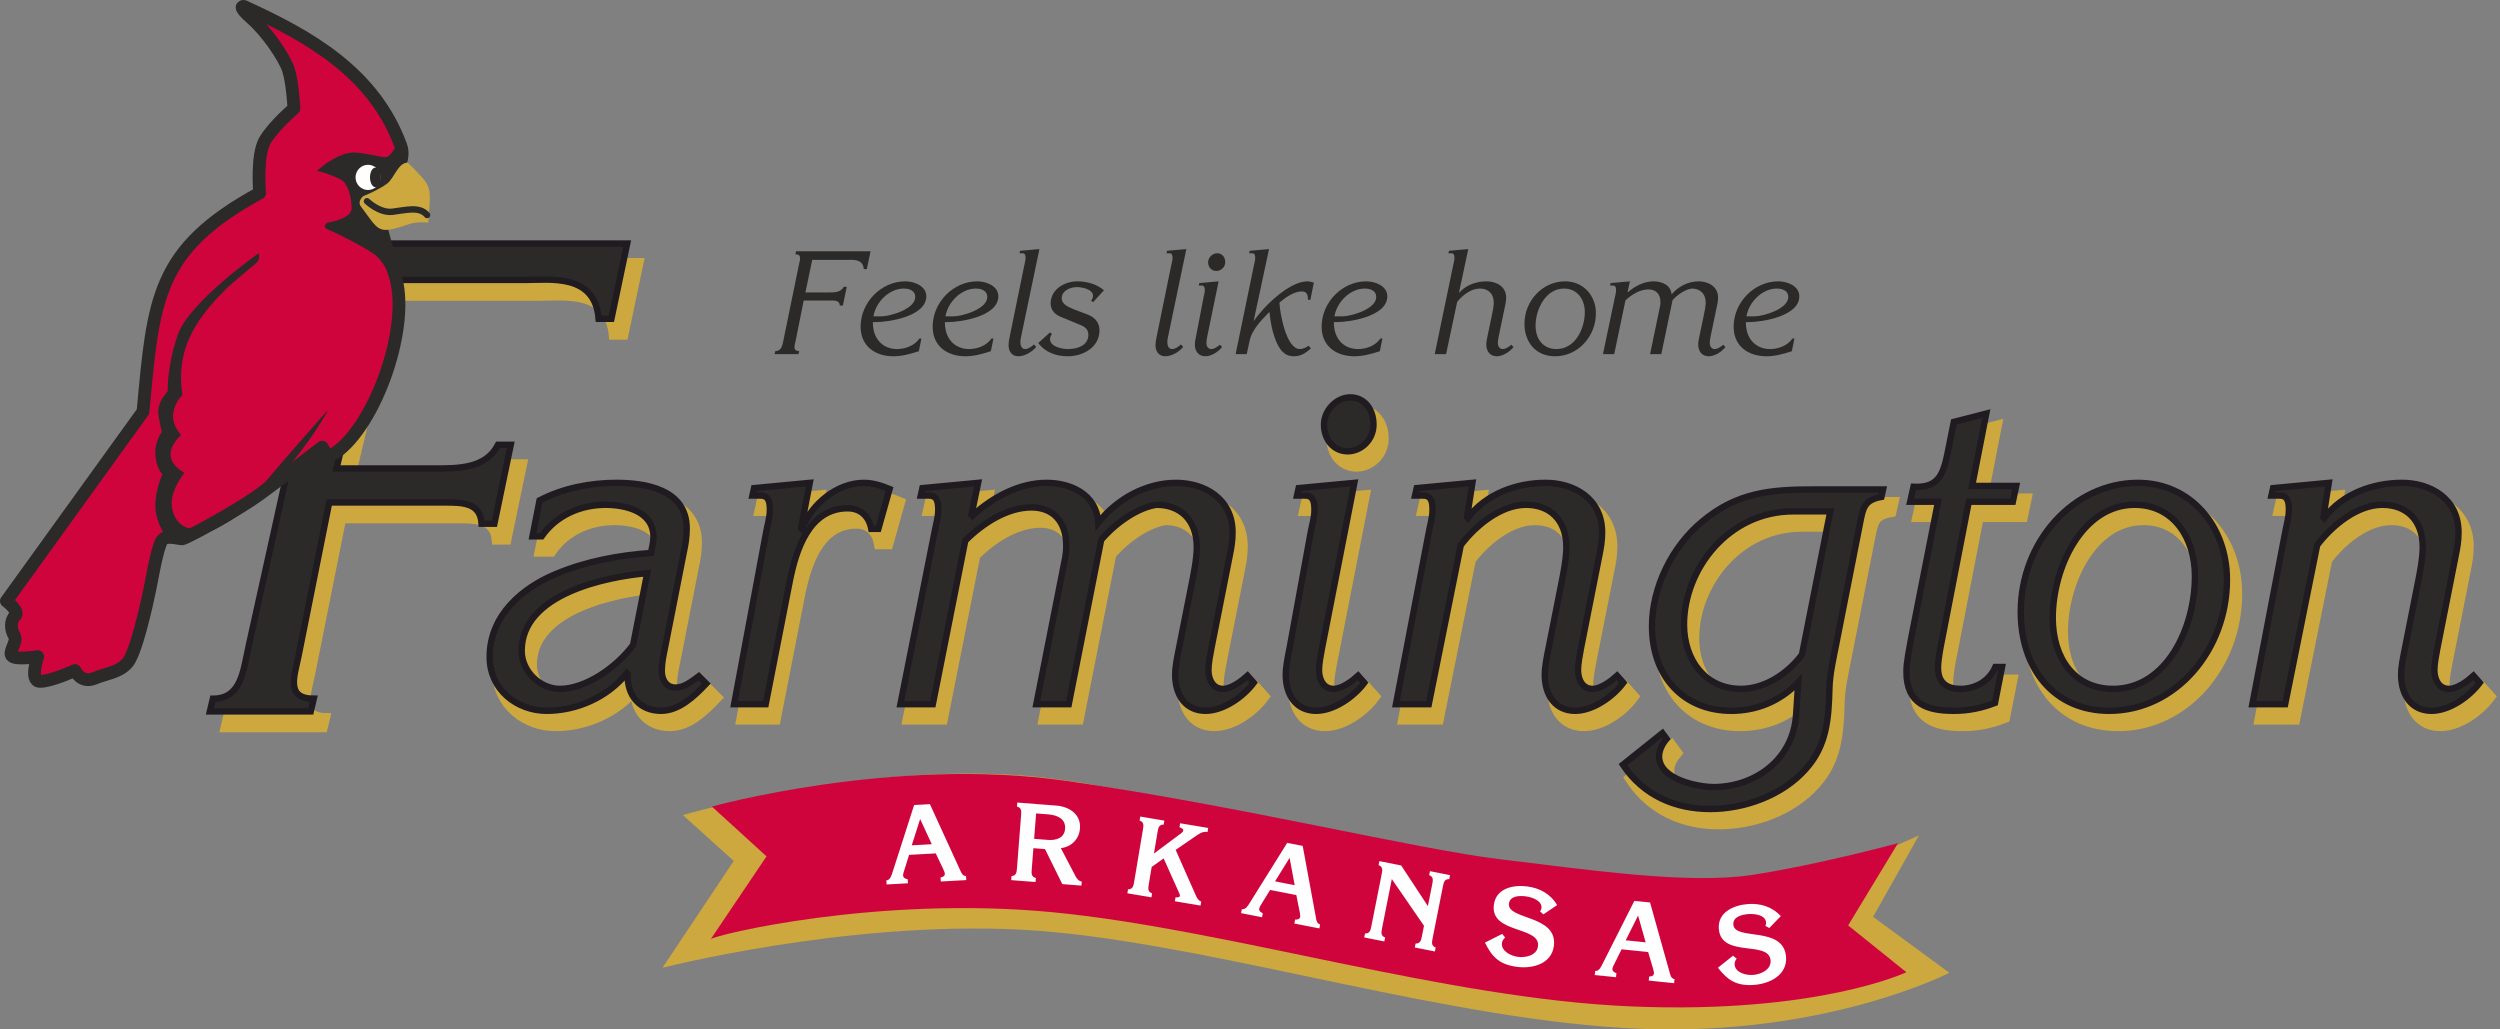 <svg width="391" height="161" viewBox="0 0 391 161" fill="none" xmlns="http://www.w3.org/2000/svg">
<rect x="0" y="0" width="391" height="161" fill="#808080" stroke="none"/>
<path d="M127.03 40.647H132.369C133.293 40.647 134.962 40.399 135.096 42.088H135.569L136.157 39.294H124.508L124.394 39.767C125.452 39.767 125.116 40.624 124.958 41.366L122.585 52.947C122.381 53.871 122.313 54.908 121.256 54.908L121.142 55.382H124.885L124.999 54.908C123.941 54.908 124.277 54.052 124.435 53.31L125.698 47H129.979C130.631 47 131.309 47 131.352 47.789H131.826L132.434 44.858H131.96C131.51 45.738 130.496 45.738 129.619 45.738H125.969L127.03 40.647ZM144.109 52.947H143.793C143.027 54.075 141.587 54.593 140.28 54.593C138.273 54.593 136.493 53.196 136.516 50.379H136.899C139.108 50.379 144.874 49.455 144.874 46.346C144.874 44.724 143.007 44.002 141.563 44.002C137.846 44.002 134.602 47.269 134.602 51.1C134.602 54.187 136.946 55.721 139.716 55.721C141.046 55.721 142.308 55.382 143.702 54.932L144.109 52.947ZM136.607 49.478C136.966 47.249 139.062 45.13 141.338 45.13C142.171 45.13 143.141 45.422 143.141 46.436C143.185 48.35 139.152 49.478 137.869 49.478H136.607ZM155.375 52.947H155.059C154.293 54.075 152.853 54.593 151.546 54.593C149.539 54.593 147.759 53.196 147.782 50.379H148.165C150.374 50.379 156.14 49.455 156.14 46.346C156.14 44.724 154.273 44.002 152.829 44.002C149.112 44.002 145.868 47.269 145.868 51.1C145.868 54.187 148.212 55.721 150.982 55.721C152.312 55.721 153.574 55.382 154.968 54.932L155.375 52.947ZM147.873 49.478C148.232 47.249 150.328 45.13 152.604 45.13C153.437 45.13 154.407 45.422 154.407 46.436C154.451 48.35 150.418 49.478 149.135 49.478H147.873ZM162.564 38.955L159.545 39.227L159.454 39.61H159.904C160.354 39.61 160.401 39.969 160.401 40.355C160.401 40.738 160.264 41.141 160.196 41.503L157.923 52.632C157.832 53.085 157.742 53.535 157.742 54.029C157.742 54.932 158.259 55.721 159.25 55.721C160.287 55.721 161.415 55.043 162.067 54.254L161.707 53.871C161.345 54.21 160.828 54.593 160.334 54.593C159.77 54.593 159.589 54.008 159.589 53.535C159.589 53.129 159.703 52.611 159.79 52.228L162.564 38.955ZM172.658 45.402C171.553 44.431 169.931 44.002 168.511 44.002C166.506 44.002 164.32 45.221 164.32 47.494C164.32 48.397 164.907 49.139 165.831 49.522L168.782 50.741C169.458 51.01 170.223 51.372 170.223 52.34C170.223 54.075 168.443 54.593 167.047 54.593C166.1 54.593 164.229 54.233 164.229 53.038C164.229 52.722 164.343 52.497 164.525 52.249L164.229 51.98L162.382 53.646C163.51 55.157 165.243 55.721 167.023 55.721C169.367 55.721 171.959 54.324 171.959 51.688C171.959 50.177 170.898 49.502 170.133 49.207L167.879 48.35C167.204 48.038 166.056 47.652 166.056 46.661C166.056 45.422 167.429 44.905 168.42 44.905C169.186 44.905 170.945 45.197 170.945 46.279C170.945 46.55 170.831 46.796 170.653 47L170.945 47.269L172.658 45.402ZM185.545 38.955L182.526 39.227L182.436 39.61H182.886C183.336 39.61 183.383 39.969 183.383 40.355C183.383 40.738 183.245 41.141 183.178 41.503L180.905 52.632C180.814 53.085 180.723 53.535 180.723 54.029C180.723 54.932 181.241 55.721 182.231 55.721C183.269 55.721 184.397 55.043 185.049 54.254L184.689 53.871C184.33 54.21 183.809 54.593 183.316 54.593C182.752 54.593 182.57 54.008 182.57 53.535C182.57 53.129 182.684 52.611 182.775 52.228L185.545 38.955ZM190.592 44.002L187.573 44.274L187.483 44.657H187.933C188.383 44.657 188.43 45.016 188.43 45.402C188.43 45.785 188.292 46.188 188.225 46.55L187.077 52.521C186.986 52.947 186.875 53.444 186.875 53.871C186.875 54.932 187.459 55.721 188.52 55.721C189.464 55.721 190.546 55.022 191.133 54.277L190.794 53.918C190.478 54.187 189.917 54.593 189.464 54.593C188.924 54.593 188.678 54.119 188.678 53.625C188.678 53.31 188.766 52.857 188.836 52.521L190.592 44.002ZM191.63 41.007C191.63 40.241 191.156 39.61 190.367 39.61C189.622 39.61 188.947 40.285 188.947 41.007C188.947 41.795 189.488 42.38 190.23 42.38C190.952 42.38 191.63 41.795 191.63 41.007ZM193.252 55.382H194.985L195.481 53.129C195.73 52.001 196.697 50.674 197.825 49.522L198.544 48.78C198.681 50.311 198.974 51.866 199.558 53.31C200.099 54.616 200.821 55.721 202.352 55.721C203.48 55.721 204.202 55.224 205.035 54.482L204.652 54.075C204.246 54.368 203.796 54.593 203.299 54.593C201.16 54.593 200.189 49.005 200.099 47.339C201.002 46.55 202.352 45.58 203.594 45.58C204.246 45.58 204.585 45.919 204.561 46.886H204.944L205.485 44.206C205.193 44.116 204.81 44.002 204.471 44.002C201.633 44.002 197.644 47.924 196.133 50.154L196.089 50.11L198.477 38.955L195.458 39.227L195.367 39.61H195.82C196.271 39.61 196.314 39.969 196.314 40.355C196.314 40.738 196.18 41.141 196.113 41.503L193.252 55.382ZM216.21 52.947H215.894C215.129 54.075 213.688 54.593 212.379 54.593C210.374 54.593 208.594 53.196 208.618 50.379H209C211.207 50.379 216.976 49.455 216.976 46.346C216.976 44.724 215.105 44.002 213.665 44.002C209.947 44.002 206.701 47.269 206.701 51.1C206.701 54.187 209.044 55.721 211.818 55.721C213.147 55.721 214.407 55.382 215.804 54.932L216.21 52.947ZM208.708 49.478C209.068 47.249 211.163 45.13 213.44 45.13C214.272 45.13 215.24 45.422 215.24 46.436C215.287 48.35 211.254 49.478 209.968 49.478H208.708ZM224.39 55.382H226.17L227.905 47.202C228.738 46.167 230.088 45.13 231.442 45.13C232.724 45.13 233.627 45.896 233.627 47.316C233.627 47.9 233.446 48.757 233.312 49.388L232.657 52.521C232.567 52.947 232.456 53.444 232.456 53.871C232.456 54.932 233.04 55.721 234.101 55.721C235.045 55.721 236.129 55.022 236.714 54.277L236.375 53.918C236.059 54.187 235.498 54.593 235.045 54.593C234.507 54.593 234.259 54.119 234.259 53.625C234.259 53.31 234.349 52.857 234.417 52.521L235.407 47.766C235.498 47.36 235.565 46.977 235.565 46.55C235.565 44.791 234.01 44.002 232.499 44.002C230.924 44.002 229.279 44.566 228.242 45.761L228.198 45.714L229.638 38.955L226.62 39.227L226.529 39.61H226.979C227.432 39.61 227.476 39.969 227.476 40.355C227.476 40.738 227.341 41.141 227.274 41.503L224.39 55.382ZM249.601 48.982C249.601 46.211 247.62 44.002 244.779 44.002C241.264 44.002 238.426 47.044 238.426 50.627C238.426 53.535 240.206 55.721 243.225 55.721C246.807 55.721 249.601 52.611 249.601 48.982ZM240.162 50.943C240.162 48.35 241.76 45.13 244.598 45.13C246.717 45.13 247.865 46.843 247.865 48.803C247.865 51.46 246.334 54.593 243.429 54.593C241.334 54.593 240.162 53.015 240.162 50.943ZM258.073 55.382H259.83L261.589 46.933C262.422 46.01 263.617 45.264 264.584 45.13C265.87 45.13 266.77 45.896 266.77 47.316C266.77 47.9 266.589 48.757 266.455 49.388L265.8 52.521C265.712 52.947 265.598 53.444 265.598 53.871C265.598 54.932 266.186 55.721 267.244 55.721C268.191 55.721 269.272 55.022 269.856 54.277L269.52 53.918C269.205 54.187 268.641 54.593 268.191 54.593C267.65 54.593 267.402 54.119 267.402 53.625C267.402 53.31 267.492 52.857 267.559 52.521L268.55 47.766C268.641 47.36 268.708 46.977 268.708 46.55C268.708 44.791 267.153 44.002 265.642 44.002C264.044 44.002 262.445 44.814 261.431 46.053C261.341 44.589 259.92 44.002 258.637 44.002C257.15 44.002 255.73 44.724 254.604 45.694L254.558 45.647L254.92 44.002L251.898 44.274L251.811 44.657H252.261C252.711 44.657 252.755 45.016 252.755 45.402C252.755 45.785 252.62 46.188 252.553 46.55L250.706 55.382H252.462L254.222 46.977C255.212 46.03 256.542 45.264 257.802 45.264C258.997 45.264 259.695 46.01 259.695 47.225C259.695 47.722 259.605 47.991 259.514 48.441L258.073 55.382ZM280.649 52.947H280.333C279.568 54.075 278.127 54.593 276.82 54.593C274.813 54.593 273.033 53.196 273.056 50.379H273.439C275.649 50.379 281.414 49.455 281.414 46.346C281.414 44.724 279.547 44.002 278.103 44.002C274.386 44.002 271.142 47.269 271.142 51.1C271.142 54.187 273.486 55.721 276.256 55.721C277.586 55.721 278.849 55.382 280.243 54.932L280.649 52.947ZM273.147 49.478C273.506 47.249 275.602 45.13 277.878 45.13C278.711 45.13 279.681 45.422 279.681 46.436C279.725 48.35 275.692 49.478 274.409 49.478H273.147Z" fill="#2B2A29"/>
<path d="M61.74 46.544H84.249C88.141 46.544 95.166 45.501 95.736 52.623H97.732L100.202 40.849H51.106L50.629 42.842C55.092 42.842 53.695 46.457 53.005 49.584L41.009 103.776C40.147 107.666 39.869 112.038 35.407 112.038L34.93 114.031H50.711L51.188 112.038C46.722 112.038 48.183 108.438 48.812 105.293L53.601 81.35H71.644C74.397 81.35 77.246 81.35 77.436 84.676H79.43L81.995 72.329H79.999C78.1 76.031 73.827 76.031 70.125 76.031H54.741L61.74 46.544Z" fill="#CCA83F" stroke="#CCA83F" stroke-miterlimit="22.926"/>
<path d="M59.63 43.785H82.136C86.031 43.785 93.057 42.739 93.627 49.861H95.623L98.092 38.087H48.996L48.519 40.08C52.982 40.08 51.585 43.695 50.892 46.825L38.899 101.015C38.037 104.904 37.759 109.276 33.294 109.276L32.82 111.269H48.601L49.075 109.276C44.612 109.276 46.073 105.676 46.702 102.534L51.489 78.588H69.531C72.287 78.588 75.137 78.588 75.324 81.914H77.32L79.882 69.567H77.889C75.99 73.272 71.717 73.272 68.012 73.272H52.628L59.63 43.785Z" fill="#2B2A29" stroke="#1F1B20" stroke-miterlimit="22.926"/>
<path d="M100.396 103.069C97.795 106.567 92.982 109.925 88.952 109.925C85.895 109.925 82.969 107.251 82.969 103.961C82.969 95.05 96.234 92.376 102.605 91.827L100.396 103.069ZM108.327 88.536C108.587 87.37 108.783 86.137 108.783 84.834C108.783 78.664 102.216 77.703 97.795 77.703C93.698 77.703 89.472 78.527 85.766 80.447L84.662 86.067H86.091C88.431 82.709 92.269 81.131 96.103 81.131C99.095 81.131 103.581 82.092 103.581 86.137C103.581 87.095 103.321 87.849 103.189 88.674C98.183 89.015 93.049 89.974 88.303 91.964C83.165 94.089 77.963 98.341 77.963 104.922C77.963 110.133 82.321 113.353 86.871 113.353C91.488 113.353 96.363 111.299 99.42 107.459L99.548 107.596C99.42 111.024 101.5 113.353 104.75 113.353C107.547 113.353 109.888 111.161 111.837 109.104L110.668 107.938C109.563 108.762 108.391 109.721 107.027 109.721C105.598 109.721 104.882 108.487 104.882 107.117C104.882 105.951 105.142 104.647 105.402 103.414L108.327 88.536ZM128.027 77.703L119.315 78.527L119.055 79.69H120.356C121.656 79.69 121.785 80.789 121.785 81.955C121.785 83.121 121.396 84.354 121.2 85.45L116.194 112.327H121.136L124.906 93.06C125.882 88.124 127.963 81.68 133.945 81.68C135.894 81.68 137.262 82.846 137.65 84.901H138.755L140.511 78.664C139.211 78.115 137.846 77.703 136.478 77.703C132.384 77.703 128.351 80.926 126.794 84.901L126.662 84.766L128.027 77.703ZM163.464 112.327H168.534L173.605 86.616C176.01 83.805 179.458 81.543 182.252 81.131C185.958 81.131 188.558 83.463 188.558 87.782C188.558 89.565 188.038 92.169 187.65 94.089L185.765 103.619C185.505 104.922 185.177 106.43 185.177 107.733C185.177 110.954 186.869 113.353 189.926 113.353C192.656 113.353 195.777 111.229 197.466 108.967L196.493 107.871C195.581 108.692 193.956 109.925 192.656 109.925C191.095 109.925 190.379 108.487 190.379 106.979C190.379 106.018 190.639 104.647 190.835 103.619L193.696 89.153C193.956 87.919 194.152 86.754 194.152 85.45C194.152 80.102 189.666 77.703 185.309 77.703C180.691 77.703 176.077 80.172 173.152 83.942C172.891 79.486 168.794 77.703 165.089 77.703C160.796 77.703 156.701 79.898 153.449 82.846L153.32 82.709L154.361 77.703L145.646 78.527L145.389 79.69H146.689C147.987 79.69 148.118 80.789 148.118 81.955C148.118 83.121 147.727 84.354 147.534 85.45L142.2 112.327H147.274L152.344 86.754C155.205 83.875 159.042 81.543 162.684 81.543C166.129 81.543 168.143 83.805 168.143 87.507C168.143 89.015 167.882 89.84 167.622 91.21L163.464 112.327ZM213.203 77.703L204.488 78.527L204.228 79.69H205.529C206.829 79.69 206.961 80.789 206.961 81.955C206.961 83.121 206.569 84.354 206.373 85.45L203.059 103.619C202.799 104.922 202.475 106.43 202.475 107.733C202.475 110.954 204.164 113.353 207.221 113.353C209.95 113.353 213.071 111.229 214.764 108.967L213.787 107.871C212.876 108.692 211.251 109.925 209.95 109.925C208.39 109.925 207.674 108.487 207.674 106.979C207.674 106.018 207.934 104.647 208.13 103.619L213.203 77.703ZM216.193 68.585C216.193 66.253 214.828 64.333 212.551 64.333C210.406 64.333 208.454 66.39 208.454 68.585C208.454 70.984 210.015 72.767 212.163 72.767C214.24 72.767 216.193 70.984 216.193 68.585ZM219.702 112.327H224.84L229.846 87.437C232.251 84.284 236.153 81.131 240.054 81.131C243.76 81.131 246.36 83.463 246.36 87.782C246.36 89.565 245.84 92.169 245.452 94.089L243.567 103.619C243.307 104.922 242.979 106.43 242.979 107.733C242.979 110.954 244.671 113.353 247.725 113.353C250.458 113.353 253.579 111.229 255.268 108.967L254.292 107.871C253.383 108.692 251.758 109.925 250.458 109.925C248.897 109.925 248.181 108.487 248.181 106.979C248.181 106.018 248.441 104.647 248.637 103.619L251.498 89.153C251.758 87.919 251.954 86.754 251.954 85.45C251.954 80.102 247.465 77.703 243.111 77.703C238.558 77.703 233.812 79.418 230.951 83.188L230.822 83.051L231.667 77.703L222.955 78.527L222.695 79.69H223.995C225.296 79.69 225.424 80.789 225.424 81.955C225.424 83.121 225.036 84.354 224.84 85.45L219.702 112.327ZM283.206 104.58C280.929 107.596 277.352 109.925 273.659 109.925C268.132 109.925 264.76 105.468 264.76 99.849C264.76 91.21 271.706 82.159 281.838 82.159H287.636L283.206 104.58ZM295.895 78.731H285.167C278.393 78.731 273.074 79.144 267.548 83.805C263.006 87.575 259.754 93.884 259.754 100.123C259.754 108.075 264.76 113.353 272.162 113.353C275.932 113.353 279.693 111.983 282.619 108.899L282.294 113.903C281.838 121.238 275.543 125.282 269.433 125.282C267.025 125.282 260.861 124.119 260.861 120.484C260.861 119.455 261.446 118.426 262.03 117.743L261.382 116.851L255.204 121.787C258.453 126.656 263.462 128.71 268.845 128.71C274.114 128.71 280.085 126.656 283.79 122.474C287.116 118.771 287.376 114.589 287.508 109.788C287.572 107.526 288.092 105.334 288.548 103.002L292.318 83.875C292.774 81.61 292.97 80.377 295.635 79.898L295.895 78.731ZM312.03 66.87L306.959 68.173L306.179 72.08C305.399 76.128 304.811 78.527 300.653 78.32L300.133 80.651H304.487L300.261 102.111C300.001 103.619 299.545 105.743 299.545 107.251C299.545 112.395 302.926 113.353 306.959 113.353C309.233 113.353 311.249 112.944 313.394 112.12L314.499 106.497H313.459C312.485 108.762 310.273 109.925 308 109.925C305.919 109.925 304.487 109.034 304.487 106.635C304.487 105.264 304.943 103.069 305.203 101.769L309.3 80.651H316.191L316.711 78.182H309.82L312.03 66.87ZM349.676 92.855C349.676 84.421 343.954 77.703 335.762 77.703C325.619 77.703 317.427 86.958 317.427 97.859C317.427 106.705 322.562 113.353 331.276 113.353C341.613 113.353 349.676 103.893 349.676 92.855ZM322.433 98.82C322.433 90.935 327.048 81.131 335.242 81.131C341.353 81.131 344.67 86.341 344.67 92.306C344.67 100.395 340.248 109.925 331.861 109.925C325.814 109.925 322.433 105.127 322.433 98.82ZM353.642 112.327H358.779L363.785 87.437C366.19 84.284 370.092 81.131 373.993 81.131C377.699 81.131 380.3 83.463 380.3 87.782C380.3 89.565 379.779 92.169 379.388 94.089L377.503 103.619C377.243 104.922 376.918 106.43 376.918 107.733C376.918 110.954 378.608 113.353 381.664 113.353C384.394 113.353 387.515 111.229 389.207 108.967L388.231 107.871C387.322 108.692 385.694 109.925 384.394 109.925C382.833 109.925 382.12 108.487 382.12 106.979C382.12 106.018 382.38 104.647 382.573 103.619L385.434 89.153C385.694 87.919 385.89 86.754 385.89 85.45C385.89 80.102 381.404 77.703 377.047 77.703C372.497 77.703 367.751 79.418 364.89 83.188L364.758 83.051L365.606 77.703L356.891 78.527L356.631 79.69H357.932C359.232 79.69 359.364 80.789 359.364 81.955C359.364 83.121 358.972 84.354 358.779 85.45L353.642 112.327Z" fill="#CCA83F" stroke="#CCA83F" stroke-width="2" stroke-miterlimit="22.926"/>
<path d="M99.013 100.886C96.412 104.384 91.602 107.742 87.572 107.742C84.515 107.742 81.59 105.068 81.59 101.778C81.59 92.864 94.852 90.193 101.226 89.644L99.013 100.886ZM106.948 86.353C107.208 85.187 107.401 83.954 107.401 82.65C107.401 76.478 100.834 75.52 96.412 75.52C92.318 75.52 88.092 76.341 84.384 78.261L83.279 83.884H84.711C87.052 80.526 90.886 78.948 94.723 78.948C97.713 78.948 102.199 79.909 102.199 83.954C102.199 84.912 101.942 85.666 101.81 86.49C96.804 86.832 91.666 87.791 86.921 89.781C81.786 91.906 76.584 96.158 76.584 102.739C76.584 107.95 80.938 111.17 85.492 111.17C90.106 111.17 94.983 109.113 98.04 105.276L98.169 105.413C98.04 108.841 100.121 111.17 103.371 111.17C106.167 111.17 108.508 108.975 110.457 106.921L109.289 105.755C108.181 106.576 107.012 107.538 105.647 107.538C104.215 107.538 103.499 106.304 103.499 104.931C103.499 103.765 103.759 102.464 104.019 101.231L106.948 86.353ZM126.648 75.52L117.936 76.341L117.676 77.507H118.976C120.277 77.507 120.405 78.606 120.405 79.772C120.405 80.935 120.017 82.171 119.821 83.267L114.815 110.141H119.754L123.526 90.877C124.502 85.941 126.583 79.497 132.562 79.497C134.515 79.497 135.879 80.66 136.271 82.718H137.376L139.132 76.478C137.832 75.932 136.464 75.52 135.099 75.52C131.002 75.52 126.972 78.743 125.411 82.718L125.283 82.58L126.648 75.52ZM162.082 110.141H167.155L172.225 84.433C174.63 81.622 178.076 79.36 180.873 78.948C184.578 78.948 187.179 81.28 187.179 85.599C187.179 87.382 186.659 89.986 186.267 91.906L184.382 101.436C184.122 102.739 183.798 104.247 183.798 105.55C183.798 108.771 185.49 111.17 188.544 111.17C191.276 111.17 194.397 109.046 196.087 106.784L195.11 105.685C194.202 106.509 192.577 107.742 191.276 107.742C189.716 107.742 189 106.304 189 104.793C189 103.835 189.26 102.464 189.456 101.436L192.317 86.97C192.577 85.737 192.77 84.57 192.77 83.267C192.77 77.919 188.284 75.52 183.929 75.52C179.312 75.52 174.695 77.989 171.769 81.759C171.509 77.302 167.412 75.52 163.706 75.52C159.416 75.52 155.319 77.715 152.069 80.66L151.938 80.526L152.978 75.52L144.267 76.341L144.007 77.507H145.307C146.607 77.507 146.739 78.606 146.739 79.772C146.739 80.935 146.347 82.171 146.152 83.267L140.821 110.141H145.891L150.965 84.57C153.826 81.689 157.66 79.36 161.301 79.36C164.747 79.36 166.763 81.622 166.763 85.325C166.763 86.832 166.503 87.654 166.243 89.027L162.082 110.141ZM211.821 75.52L203.109 76.341L202.849 77.507H204.149C205.45 77.507 205.578 78.606 205.578 79.772C205.578 80.935 205.19 82.171 204.994 83.267L201.677 101.436C201.417 102.739 201.093 104.247 201.093 105.55C201.093 108.771 202.785 111.17 205.839 111.17C208.571 111.17 211.692 109.046 213.381 106.784L212.405 105.685C211.496 106.509 209.871 107.742 208.571 107.742C207.01 107.742 206.294 106.304 206.294 104.793C206.294 103.835 206.555 102.464 206.75 101.436L211.821 75.52ZM214.813 66.402C214.813 64.07 213.446 62.15 211.172 62.15C209.024 62.15 207.075 64.207 207.075 66.402C207.075 68.801 208.635 70.584 210.78 70.584C212.861 70.584 214.813 68.801 214.813 66.402ZM218.323 110.141H223.461L228.467 85.254C230.872 82.101 234.773 78.948 238.675 78.948C242.38 78.948 244.981 81.28 244.981 85.599C244.981 87.382 244.461 89.986 244.069 91.906L242.184 101.436C241.924 102.739 241.6 104.247 241.6 105.55C241.6 108.771 243.289 111.17 246.346 111.17C249.075 111.17 252.196 109.046 253.889 106.784L252.912 105.685C252.004 106.509 250.376 107.742 249.075 107.742C247.518 107.742 246.802 106.304 246.802 104.793C246.802 103.835 247.062 102.464 247.255 101.436L250.116 86.97C250.376 85.737 250.572 84.57 250.572 83.267C250.572 77.919 246.086 75.52 241.728 75.52C237.178 75.52 232.432 77.232 229.571 81.005L229.443 80.868L230.287 75.52L221.573 76.341L221.313 77.507H222.613C223.914 77.507 224.045 78.606 224.045 79.772C224.045 80.935 223.653 82.171 223.461 83.267L218.323 110.141ZM281.824 102.394C279.55 105.413 275.973 107.742 272.276 107.742C266.75 107.742 263.38 103.286 263.38 97.666C263.38 89.027 270.327 79.977 280.459 79.977H286.257L281.824 102.394ZM294.513 76.549H283.785C277.013 76.549 271.692 76.961 266.166 81.622C261.624 85.392 258.374 91.701 258.374 97.938C258.374 105.892 263.38 111.17 270.783 111.17C274.553 111.17 278.314 109.8 281.239 106.713L280.915 111.72C280.459 119.055 274.164 123.099 268.05 123.099C265.645 123.099 259.479 121.936 259.479 118.301C259.479 117.272 260.064 116.243 260.651 115.56L259.999 114.668L253.824 119.604C257.074 124.47 262.08 126.527 267.466 126.527C272.732 126.527 278.703 124.47 282.408 120.288C285.737 116.588 285.997 112.403 286.125 107.605C286.193 105.343 286.713 103.148 287.166 100.819L290.939 81.689C291.392 79.427 291.587 78.194 294.253 77.715L294.513 76.549ZM310.65 64.686L305.577 65.99L304.797 69.897C304.016 73.942 303.432 76.341 299.27 76.136L298.75 78.469H303.107L298.882 99.928C298.622 101.436 298.166 103.56 298.166 105.068C298.166 110.212 301.547 111.17 305.577 111.17C307.853 111.17 309.87 110.761 312.015 109.937L313.12 104.314H312.079C311.103 106.576 308.894 107.742 306.617 107.742C304.537 107.742 303.107 106.851 303.107 104.452C303.107 103.081 303.563 100.886 303.823 99.583L307.918 78.469H314.812L315.332 75.999H308.438L310.65 64.686ZM348.294 90.672C348.294 82.238 342.574 75.52 334.38 75.52C324.239 75.52 316.045 84.775 316.045 95.676C316.045 104.522 321.182 111.17 329.894 111.17C340.234 111.17 348.294 101.71 348.294 90.672ZM321.051 96.637C321.051 88.752 325.668 78.948 333.86 78.948C339.974 78.948 343.288 84.158 343.288 90.123C343.288 98.212 338.866 107.742 330.479 107.742C324.432 107.742 321.051 102.944 321.051 96.637ZM352.262 110.141H357.397L362.403 85.254C364.808 82.101 368.709 78.948 372.611 78.948C376.316 78.948 378.917 81.28 378.917 85.599C378.917 87.382 378.397 89.986 378.008 91.906L376.123 101.436C375.863 102.739 375.536 104.247 375.536 105.55C375.536 108.771 377.228 111.17 380.285 111.17C383.014 111.17 386.136 109.046 387.825 106.784L386.852 105.685C385.94 106.509 384.315 107.742 383.015 107.742C381.454 107.742 380.738 106.304 380.738 104.793C380.738 103.835 380.998 102.464 381.194 101.436L384.055 86.97C384.315 85.737 384.511 84.57 384.511 83.267C384.511 77.919 380.025 75.52 375.668 75.52C371.117 75.52 366.369 77.232 363.508 81.005L363.379 80.868L364.224 75.52L355.512 76.341L355.252 77.507H356.552C357.853 77.507 357.981 78.606 357.981 79.772C357.981 80.935 357.593 82.171 357.397 83.267L352.262 110.141Z" fill="#2B2A29" stroke="#1F1B20" stroke-miterlimit="22.926"/>
<path fill-rule="evenodd" clip-rule="evenodd" d="M58.507 31.21C58.507 31.21 63.983 26.333 62.698 22.823C58.533 11.435 48.544 5.733 38.141 1.005C38.141 1.005 36.983 0.812 39.386 2.919C41.791 5.029 44.418 8.913 45.084 10.836C45.751 12.761 45.973 16.978 45.973 16.978C45.973 16.978 42.828 19.641 41.458 21.935C40.09 24.229 40.607 30.185 40.607 30.185C24.391 39.042 24.005 46.714 22.369 64.371L1 94.004C1 94.004 3.13 95.591 2.365 96.313C1.599 97.037 1.643 98.484 2.239 99.419C2.832 100.357 1.132 102.102 1.941 102.654C2.748 103.207 5.898 102.695 5.898 102.695C5.898 102.695 4.577 106.523 6.237 106.567C7.897 106.611 11.725 104.867 11.725 104.867C11.725 104.867 12.66 106.95 14.747 106.1C16.831 105.249 18.534 105.205 19.893 103.718C21.255 102.228 22.915 94.697 23.426 92.23C23.935 89.761 24.744 84.784 25.554 84.272C26.36 83.764 27.977 84.272 28.488 84.272C29 84.272 37.127 79.848 40.572 77.338C44.018 74.827 50.4 69.935 50.4 69.935C50.4 69.935 51.081 71.764 52.443 70.829C58.837 66.431 64.375 50.615 61.719 42.877C60.272 38.663 58.507 31.21 58.507 31.21Z" fill="#D0043C" stroke="#2B2A29" stroke-width="2" stroke-miterlimit="22.926" stroke-linecap="round" stroke-linejoin="round"/>
<path fill-rule="evenodd" clip-rule="evenodd" d="M58.507 31.21C58.507 31.21 63.984 26.333 62.698 22.823L62.654 22.703C61.909 23.849 61.333 24.956 60.439 25.065C59.542 25.173 57.575 24.46 55.465 24.349C53.355 24.241 50.617 26.485 50.617 26.485C50.617 26.485 52.581 27.067 53.673 27.721C54.764 28.376 55.491 30.448 55.491 32.596C55.491 34.022 53.627 34.758 52.376 35.089C51.023 35.448 50.865 35.118 52.394 35.84C53.913 36.556 56.663 37.911 58.621 39.215C61.441 41.094 62.297 46.033 62.306 46.088C62.224 44.911 62.04 43.812 61.719 42.877C60.272 38.663 58.507 31.21 58.507 31.21Z" fill="#2B2A29" stroke="#2B2A29" stroke-miterlimit="22.926"/>
<path fill-rule="evenodd" clip-rule="evenodd" d="M40.484 39.589C40.484 39.589 29.514 47.245 27.775 52.427C26.039 57.605 26.232 61.177 26.232 61.177C24.122 63.716 24.715 64.631 25.299 67.547C25.299 67.547 24.09 69.213 24.314 71.338C24.54 73.462 25.396 74.143 25.396 74.143C25.396 74.143 23.894 77.533 24.396 80.193C24.899 82.849 26.36 84.953 27.614 84.921C28.286 84.903 32.249 83.86 36.229 81.288C39.681 79.056 43.076 75.473 45.212 72.889C47.761 69.806 49.333 67.463 50.227 65.987C51.253 64.295 51.931 63.371 50.16 65.382C48.044 67.784 43.383 73.088 41.834 74.979C39.809 77.457 32.184 83.024 29.835 82.671C27.485 82.314 26.553 79.743 26.939 77.779C27.325 75.818 28.838 73.95 28.838 73.95C25.925 72.249 26.159 70.14 28.321 68.03C28.321 68.03 26.799 66.449 27.1 64.587C27.401 62.728 28.54 61.799 28.54 61.799C27.468 54.972 30.32 50.238 35.11 45.445C36.72 43.835 39.841 41.392 40.259 40.971C40.677 40.553 40.484 39.589 40.484 39.589Z" fill="#2B2A29"/>
<path fill-rule="evenodd" clip-rule="evenodd" d="M63.764 25.433C62.248 25.433 61.672 27.893 60.515 28.741C59.357 29.591 57.323 30.494 56.981 30.603C56.637 30.711 55.912 31.579 56.403 32.23C59.381 36.199 58.96 36.769 64.016 35.033C65.228 34.618 66.982 34.817 66.982 34.817C67.417 28.802 67.692 29.346 63.764 25.433Z" fill="#CCA83F"/>
<path d="M57.56 29.717C58.638 29.717 59.512 28.834 59.512 27.744C59.512 26.655 58.638 25.772 57.56 25.772C56.482 25.772 55.608 26.655 55.608 27.744C55.608 28.834 56.482 29.717 57.56 29.717Z" fill="#FEFEFE"/>
<path d="M58.718 29.276C59.187 29.276 59.568 28.59 59.568 27.744C59.568 26.899 59.187 26.213 58.718 26.213C58.248 26.213 57.867 26.899 57.867 27.744C57.867 28.59 58.248 29.276 58.718 29.276Z" fill="#2B2A29"/>
<path d="M57.394 31.468C57.394 31.468 59.343 33.359 61.383 33.119C63.422 32.876 65.623 32.216 66.792 33.63" stroke="#2B2A29" stroke-miterlimit="22.926" stroke-linecap="round" stroke-linejoin="round"/>
<path fill-rule="evenodd" clip-rule="evenodd" d="M106.802 127.485C106.802 127.485 138.725 118.068 165.67 121.917C192.611 125.766 222.1 135.268 235.526 136.867C248.948 138.462 264.627 140.809 274.671 139.307C284.718 137.805 300.11 130.667 300.11 130.667L292.951 143.396L304.883 152.146C304.883 152.146 285.552 162.115 256.357 160.897C227.16 159.675 192.286 148.412 164.874 145.782C137.462 143.155 106.862 150.555 103.62 151.351L114.757 134.645L106.802 127.485Z" fill="#CCA83F"/>
<path fill-rule="evenodd" clip-rule="evenodd" d="M111.34 126.147C111.34 126.147 139.69 118.26 166.634 122.109C193.576 125.957 221.365 132.81 234.791 134.409C248.213 136.005 263.892 138.351 273.936 136.849C283.983 135.347 296.845 131.872 296.845 131.872L289.051 144.734L298.157 152.057C298.157 152.057 284.357 158.627 255.163 157.408C225.965 156.187 191.98 145.298 164.568 142.668C137.156 140.04 111.571 146.271 111.153 146.893L119.882 133.938L111.34 126.147Z" fill="#D0043C"/>
<path d="M145.439 125.77L142.969 125.905L139.6 136.399C139.439 136.887 139.258 137.632 138.629 137.7L138.664 138.328L142.002 138.147L141.967 137.518C141.172 137.355 141.137 136.998 141.371 136.285L142.183 133.699L146.353 133.471L147.531 135.949C147.858 136.633 147.966 137.051 147.107 137.235L147.139 137.866L151.123 137.647L151.088 137.019C150.559 136.978 150.401 136.612 150.205 136.177L145.439 125.77ZM142.598 132.208L143.91 128.091L145.728 132.036L142.598 132.208ZM161.737 131.194L162.047 127.22L164.069 127.378C165.375 127.512 166.702 128.062 166.579 129.625C166.462 131.104 165.153 131.463 163.861 131.361L161.737 131.194ZM165.916 132.65C167.555 132.454 168.777 131.25 168.908 129.584C169.081 127.357 167.243 126.153 165.203 125.995L159.104 125.519L159.054 126.147C159.79 126.34 159.752 126.852 159.694 127.582L159.06 135.704C159.004 136.434 158.963 136.946 158.204 137.022L158.157 137.653L161.962 137.948L162.011 137.32C161.275 137.127 161.313 136.615 161.371 135.885L161.623 132.656L163.441 132.799L166.144 138.275L169.133 138.509L169.183 137.881C168.645 137.752 168.447 137.463 168.192 136.998L165.916 132.65ZM183.874 132.924L186.823 130.896C187.468 130.452 188.03 129.993 188.857 130.116L188.962 129.493L184.572 128.757L184.47 129.38C185.104 129.607 185.318 129.885 184.683 130.364L180.475 133.494L181.03 130.201C181.15 129.479 181.235 128.973 181.998 128.965L182.103 128.342L178.336 127.708L178.234 128.33C178.95 128.59 178.865 129.093 178.742 129.818L177.392 137.852C177.272 138.576 177.187 139.079 176.425 139.091L176.319 139.71L180.086 140.344L180.189 139.722C179.473 139.462 179.558 138.959 179.68 138.237L180.122 135.595L181.992 134.251L184.429 139.69C184.607 140.084 184.672 140.406 183.853 140.338L183.751 140.958L187.769 141.633L187.872 141.014C187.451 140.856 187.232 140.508 187.068 140.134L183.874 132.924ZM203.743 132.296L201.318 131.823L195.482 141.174C195.207 141.607 194.847 142.285 194.222 142.197L194.102 142.817L197.381 143.457L197.501 142.837C196.77 142.486 196.823 142.13 197.223 141.499L198.647 139.187L202.747 139.988L203.282 142.679C203.431 143.422 203.433 143.854 202.554 143.822L202.434 144.442L206.347 145.204L206.467 144.588C205.964 144.418 205.9 144.024 205.818 143.556L203.743 132.296ZM199.415 137.843L201.695 134.172L202.492 138.445L199.415 137.843ZM222.713 144.789L222.4 146.362C222.26 147.08 222.16 147.58 221.397 147.568L221.275 148.188L224.416 148.811L224.539 148.194C223.832 147.913 223.931 147.411 224.074 146.692L225.658 138.702C225.801 137.983 225.901 137.48 226.664 137.492L226.786 136.873L223.642 136.25L223.519 136.87C224.229 137.147 224.13 137.65 223.987 138.369L223.323 141.712L219.144 135.359L215.734 134.681L215.611 135.3C216.321 135.581 216.222 136.081 216.079 136.799L214.492 144.792C214.352 145.511 214.252 146.011 213.489 145.999L213.367 146.619L216.508 147.241L216.631 146.625C215.924 146.344 216.023 145.841 216.163 145.122L217.68 137.483L222.713 144.789ZM232.248 147.417C233.362 149.74 234.607 150.88 237.295 151.221C239.73 151.534 242.667 150.742 243.026 147.94C243.651 143.053 235.673 143.892 236.001 141.318C236.161 140.078 237.675 140.067 238.637 140.189C239.569 140.309 241.235 140.85 241.08 142.051C241.053 142.256 240.986 142.384 240.864 142.539L241.387 143.007L243.532 141.557C242.518 139.81 240.799 138.886 238.838 138.635C236.655 138.357 233.972 138.924 233.639 141.513C233.055 146.081 240.951 144.807 240.542 148.001C240.358 149.436 238.61 149.81 237.409 149.655C236.36 149.524 234.738 148.784 234.905 147.469C234.949 147.13 235.156 146.847 235.407 146.639L234.949 146.063L232.248 147.417ZM258.071 141.148L255.613 140.897L250.645 150.736C250.408 151.192 250.116 151.897 249.485 151.867L249.42 152.496L252.743 152.835L252.807 152.209C252.048 151.926 252.068 151.566 252.41 150.9L253.62 148.472L257.772 148.898L258.547 151.528C258.766 152.253 258.807 152.686 257.927 152.735L257.863 153.361L261.832 153.77L261.896 153.142C261.376 153.019 261.279 152.633 261.154 152.174L258.071 141.148ZM254.26 147.063L256.197 143.2L257.381 147.384L254.26 147.063ZM268.685 151.353C270.254 153.396 271.709 154.252 274.41 154.033C276.856 153.834 279.565 152.452 279.337 149.638C278.939 144.728 271.306 147.197 271.096 144.608C270.996 143.366 272.472 143.039 273.442 142.963C274.378 142.887 276.119 143.068 276.216 144.278C276.233 144.482 276.192 144.623 276.105 144.801L276.715 145.146L278.513 143.284C277.16 141.788 275.286 141.239 273.314 141.399C271.122 141.578 268.615 142.688 268.825 145.289C269.199 149.88 276.66 147.002 276.92 150.21C277.037 151.651 275.403 152.379 274.196 152.478C273.144 152.563 271.403 152.177 271.294 150.853C271.268 150.514 271.414 150.196 271.616 149.939L271.046 149.471L268.685 151.353Z" fill="#FEFEFE"/>
</svg>
